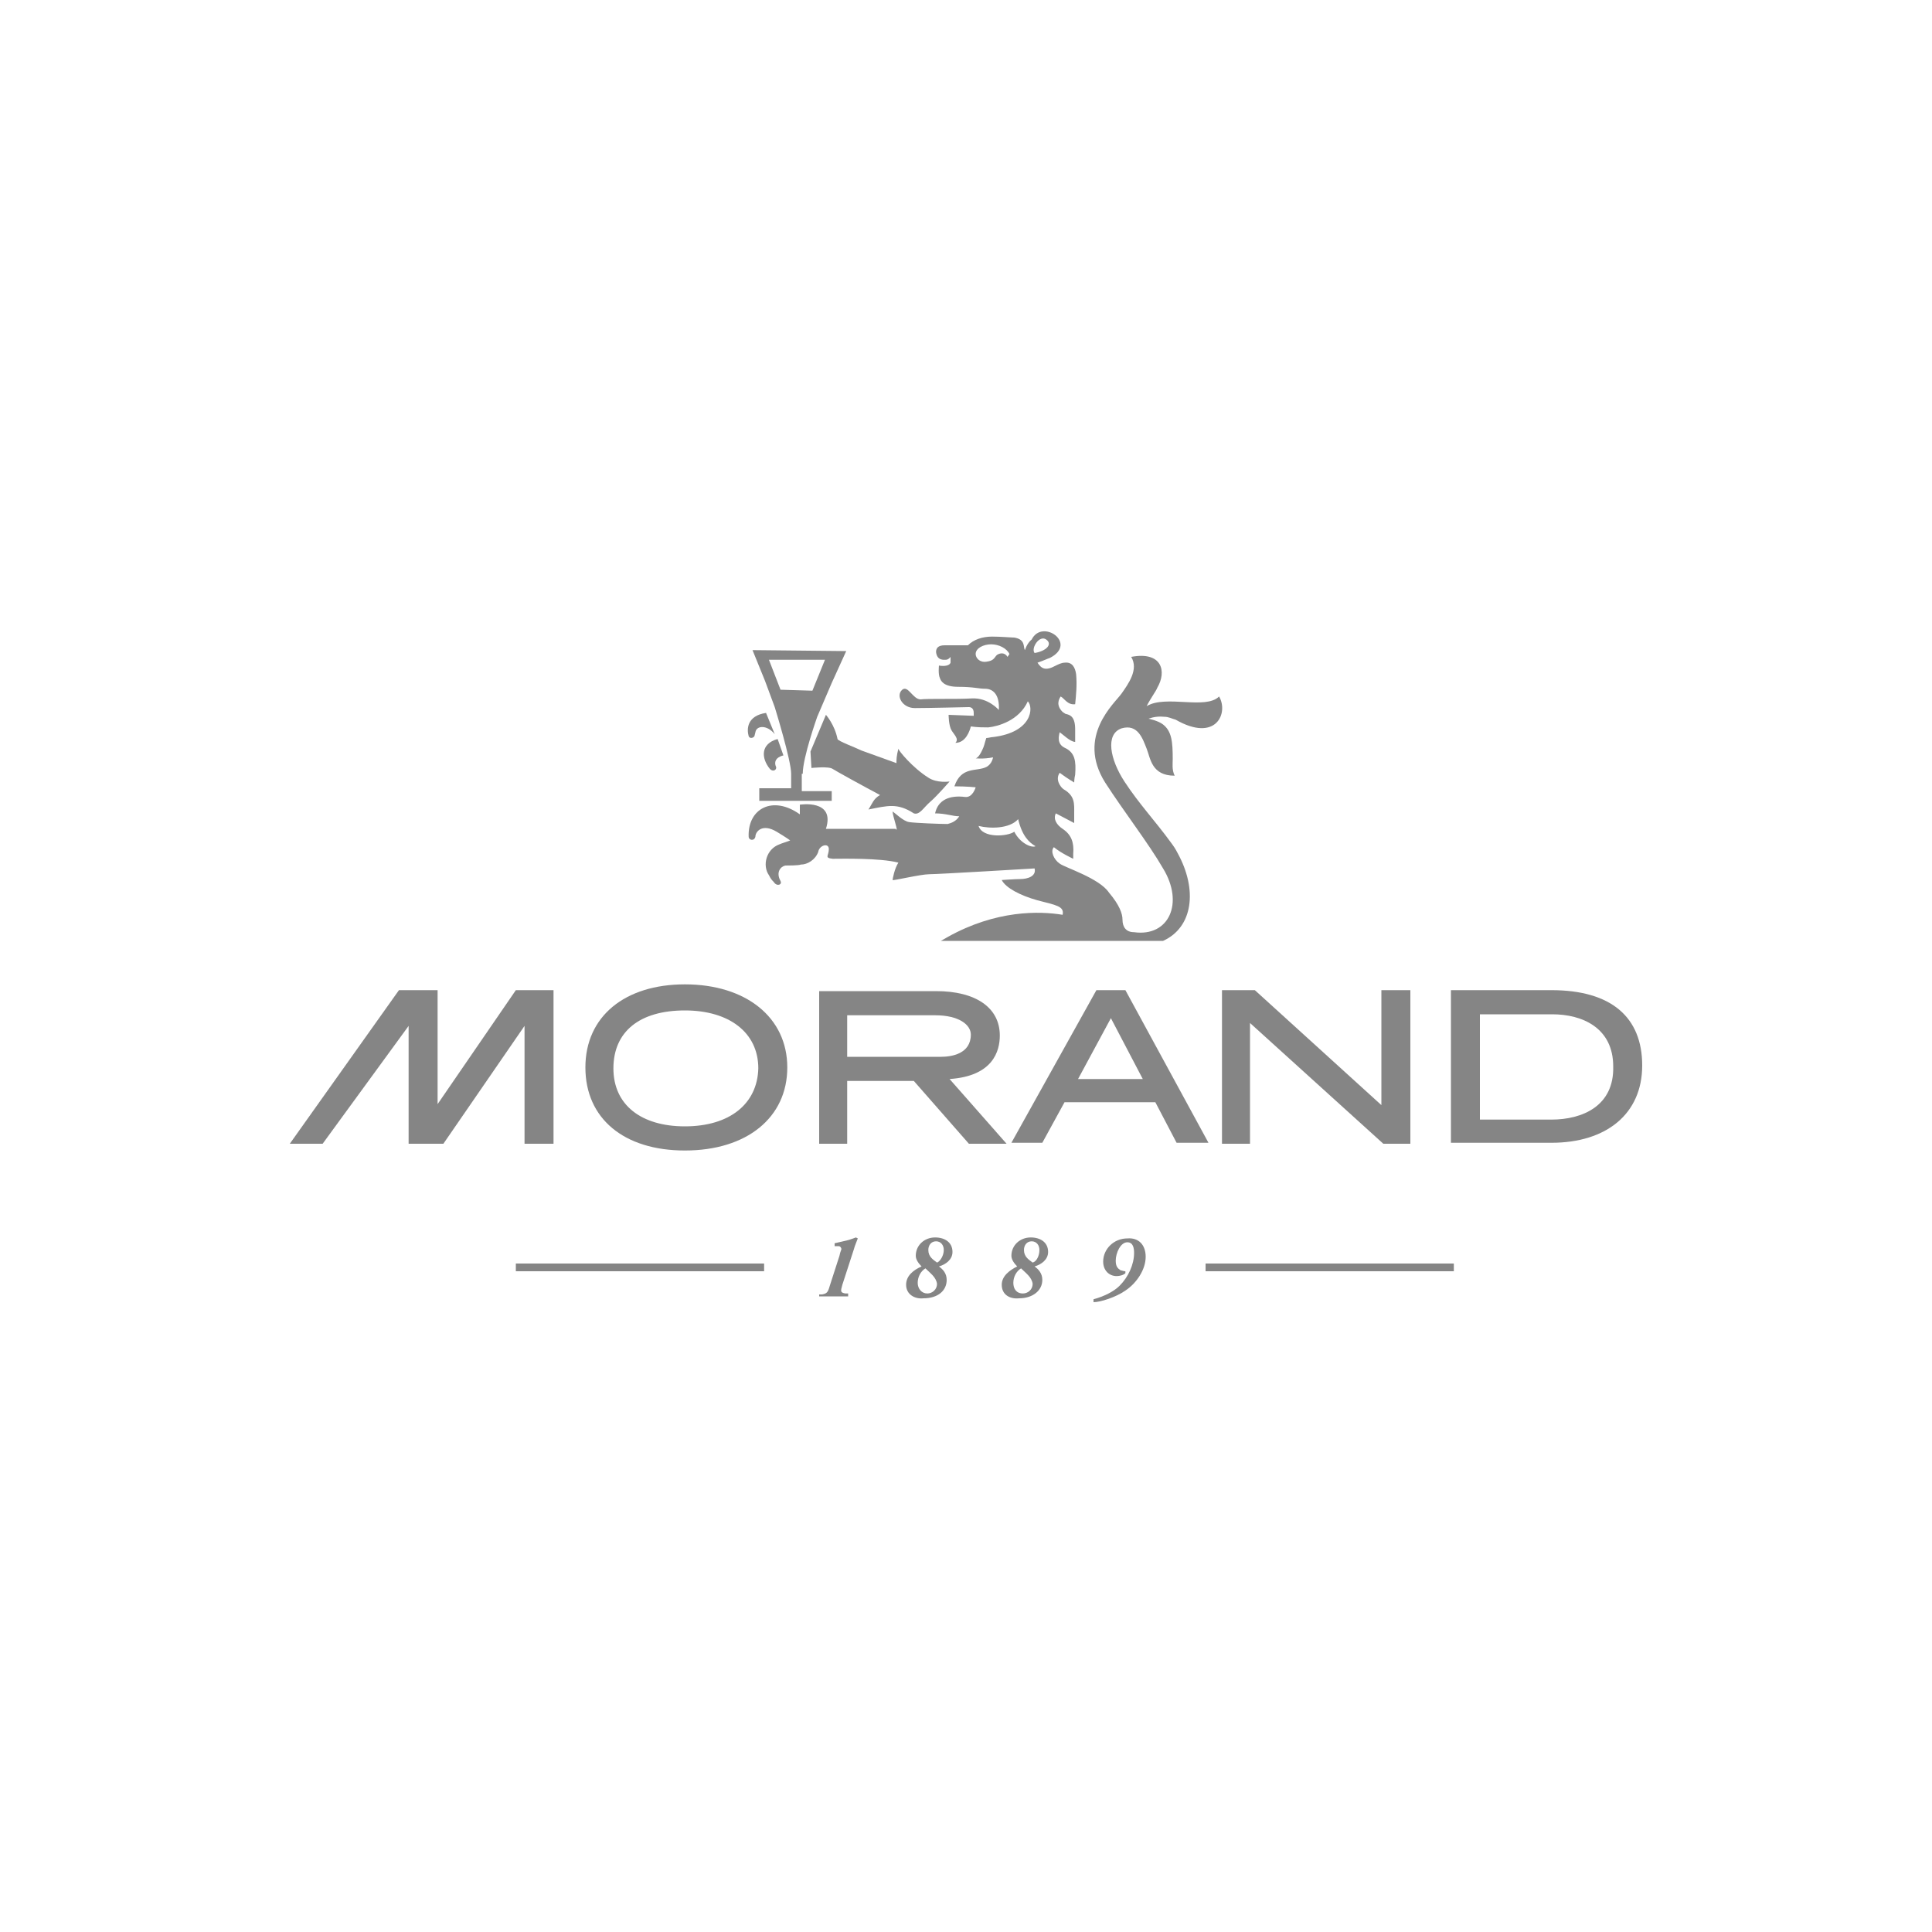 <?xml version="1.0" encoding="utf-8"?>
<!-- Generator: Adobe Illustrator 27.4.0, SVG Export Plug-In . SVG Version: 6.00 Build 0)  -->
<svg version="1.1" id="Layer_3" xmlns="http://www.w3.org/2000/svg" xmlns:xlink="http://www.w3.org/1999/xlink" x="0px" y="0px"
	 viewBox="0 0 200 200" style="enable-background:new 0 0 200 200;" xml:space="preserve">
<style type="text/css">
	.st0{fill:#858585;}
</style>
<g>
	<g>
		<path class="st0" d="M70.9,116.6c-4.5,0-7.4-2.2-7.4-6c0-3.8,2.7-6,7.4-6c4.6,0,7.6,2.3,7.6,6C78.4,114.3,75.5,116.6,70.9,116.6
			 M70.9,101.9c-6.2,0-10.3,3.3-10.3,8.6s4,8.6,10.3,8.6c6.4,0,10.6-3.4,10.6-8.6S77.2,101.9,70.9,101.9"/>
		<path class="st0" d="M160.6,115.9h-7.4v-10.9h7.5c3.1,0,6.3,1.4,6.3,5.4C167.1,114.5,163.8,115.9,160.6,115.9 M160.6,102.5h-10.4
			v15.8h10.4c5.7,0,9.4-3,9.4-8C170,105.3,166.8,102.5,160.6,102.5"/>
	</g>
	<polygon class="st0" points="143,114.4 129.9,102.5 126.5,102.5 126.5,118.4 129.4,118.4 129.4,105.9 143.2,118.4 143.2,118.4 
		146,118.4 146,102.5 143,102.5 	"/>
	<g>
		<path class="st0" d="M87.7,105.1h9.1c2.5,0,3.7,1,3.7,2c0,2-2,2.3-3.1,2.3h-9.7C87.7,109.4,87.7,105.1,87.7,105.1z M103.5,107.2
			c0-2.9-2.5-4.6-6.6-4.6H84.8v15.8h2.9v-6.5h6.9l5.7,6.5h3.9l-5.9-6.7C102.8,111.4,103.5,108.8,103.5,107.2"/>
	</g>
	<polygon class="st0" points="45.3,114.3 45.3,102.5 41.3,102.5 30,118.4 33.4,118.4 42.3,106.2 42.3,118.4 45.9,118.4 54.3,106.2 
		54.3,118.4 57.3,118.4 57.3,102.5 53.4,102.5 	"/>
	<path class="st0" d="M118.3,111.7h-6.7l3.4-6.3L118.3,111.7z M113.5,102.5l-8.8,15.8h3.2l2.3-4.2h9.4l2.2,4.2h3.3l-8.6-15.8H113.5z
		"/>
	<g>
		<path class="st0" d="M96.1,80.5c-1.6-1-3.1-2.8-3.1-3c-0.2,0.8-0.2,1.1-0.2,1.5l-3.6-1.3c-0.6-0.3-2.5-1-2.5-1.2
			C86.4,75,85.5,74,85.5,74l-1.6,3.8l0.1,1.7c0,0,1.8-0.2,2.2,0.1c0.3,0.2,3.2,1.8,4.9,2.7c-0.7,0.4-0.8,0.9-1.2,1.5
			c2-0.4,3-0.7,4.7,0.4c0.6,0.2,1-0.6,1.7-1.2s2-2.1,2-2.1S97,81.1,96.1,80.5"/>
		<path class="st0" d="M78.2,75.8c0.1-0.7,1.2-0.8,2,0.2l-0.9-2.2c-2,0.3-2,1.7-1.8,2.4c0.1,0.3,0.5,0.2,0.6,0L78.2,75.8z"/>
		<path class="st0" d="M80.5,76.5l0.6,1.7c0,0-1.1,0.2-0.8,1.1c0.2,0.3-0.2,0.7-0.6,0.3C78.8,78.5,78.7,77,80.5,76.5"/>
		<path class="st0" d="M79.6,68.3h5.8l-1.3,3.2l-3.3-0.1L79.6,68.3z M83.1,80.1c0-1.7,1.5-5.9,1.5-5.9l1.5-3.5l1.5-3.3l-9.7-0.1
			l1.3,3.2l1,2.7c0,0,1.7,5.5,1.7,6.9v1.5h-3.3v1.3h7.5v-1H83v-1.8"/>
		<path class="st0" d="M105,86.1c-0.7,0.5-3.3,0.7-3.7-0.6c1.2,0.3,3.2,0.3,4.1-0.7c0.4,1.7,1.1,2.4,1.8,2.8
			C106.8,87.8,105.6,87.3,105,86.1 M108.3,66.2c0.7,0.5,0,1.2-1.2,1.4C106.7,67.1,107.6,65.7,108.3,66.2 M104.3,68
			c-0.3-0.5-0.8-0.4-1.1-0.2c-0.3,0.3-0.3,0.6-1.1,0.7c-0.7,0.1-1.1-0.4-1.1-0.8c0-0.6,0.8-1,1.6-1s1.6,0.4,1.9,1L104.3,68z
			 M126.2,72.1c-1.4,1.4-5.5-0.2-7.5,1c0.4-0.8,1-1.6,1.1-1.9c1-1.7,0.5-3.8-2.7-3.2c0.8,1.3-0.3,2.8-1,3.8c-0.7,1-4.7,4.4-1.7,9.2
			c2,3.1,4.5,6.3,6,8.9c2.2,3.6,0.6,7.1-3,6.6c-0.8,0-1.2-0.5-1.2-1.3c0-0.6-0.3-1.5-1.4-2.8l0,0c-1-1.5-4.6-2.6-5.1-3
			c-0.6-0.4-1-1.3-0.6-1.7c0.7,0.6,2,1.2,2,1.2s0-0.2,0-0.5c0.1-1.2-0.2-2-1.1-2.6c-0.6-0.4-1-1-0.7-1.6l1.9,1c0,0,0-0.4,0-1
			c0-1,0.1-1.8-1.1-2.5c-0.3-0.2-0.9-1-0.4-1.7c0.8,0.6,1.5,1,1.5,1s0-0.4,0.1-0.8c0.1-1.4,0-2.3-1.1-2.8c-0.8-0.4-0.6-1.2-0.5-1.6
			c0.3,0.2,1.1,1,1.6,1v-1.3c0-1.3-0.5-1.5-1-1.6l-0.3-0.2c-0.7-0.7-0.4-1.3-0.2-1.6c0.4,0.2,0.7,0.9,1.5,0.8c0.1-1,0.2-2,0.1-3.1
			c-0.1-0.7-0.4-1.3-1.2-1.2c-0.3,0-0.7,0.2-0.9,0.3c-1.1,0.6-1.5,0.3-1.9-0.3c0.6-0.2,1-0.4,1.3-0.5c2.9-1.5-0.8-4.1-1.9-1.9
			c-0.5,0.4-0.7,1.1-0.7,1.1c-0.2-0.3,0.1-1.1-1.1-1.3c-0.3,0-1.4-0.1-2.3-0.1c-1,0-1.9,0.3-2.5,0.9c-0.3,0-2.1,0-2.4,0
			c-0.7,0-0.9,0.3-0.9,0.7c0.1,0.9,0.8,0.8,1,0.8c0.3,0,0.5-0.3,0.5-0.3v0.6c-0.1,0.3-0.6,0.4-1.2,0.3c0,0-0.1,0.9,0.1,1.3
			c0.1,0.3,0.4,0.9,1.9,0.9c1.6,0,2.1,0.2,2.8,0.2s1.5,0.5,1.4,2.2c0,0-1.1-1.3-2.8-1.2c-1.7,0.1-4.5,0-5.3,0.1
			c-0.8,0-1.3-1.5-1.9-1c-0.7,0.6,0,1.9,1.3,1.9c1.4,0,5.4-0.1,5.6-0.1c0.2,0,0.5,0.1,0.5,0.6v0.3L98.2,74c0,0,0,1.1,0.3,1.6
			c0.3,0.5,0.8,0.9,0.4,1.3c1.1,0,1.5-1.3,1.6-1.7c0.7,0.1,1.3,0.1,1.8,0.1c1-0.1,3.2-0.7,4.1-2.7c0.6,0.6,0.5,3.2-3.6,3.7
			c-0.2,0-0.5,0.1-0.7,0.1c-0.2,0.6-0.2,0.8-0.4,1.2c-0.4,0.9-0.7,0.9-0.7,0.9s0.8,0.1,1.8-0.1c0,0-0.1,0.7-0.7,1
			c-1,0.5-2.6-0.1-3.3,2c1.3,0,2.2,0.1,2.2,0.1s-0.3,1.1-1.1,1c-1.6-0.2-2.8,0.3-3.1,1.7c1.1,0,1.8,0.3,2.5,0.3
			c-0.3,0.5-0.8,0.7-1.2,0.8c-0.7,0-3.4-0.1-4-0.2c-0.6-0.1-1.4-0.9-1.7-1.1c0,0.5,0.7,2.3,0.3,1.8c-0.6,0-6,0-6,0h-1.2
			c1-3.1-2.7-2.5-2.7-2.5v1c-2.8-2-5.4-0.6-5.3,2.3c0,0.4,0.6,0.5,0.7,0c0-0.5,0.7-1.4,2.2-0.5c1,0.6,1.4,0.9,1.4,0.9
			c-0.2,0.1-0.9,0.3-1.1,0.4c-1.4,0.5-1.8,2.2-1.1,3.2c0.2,0.4,0.3,0.5,0.5,0.7c0.3,0.5,0.9,0.3,0.7-0.1c-0.5-0.9,0-1.5,0.5-1.6
			c0.2,0,1.4,0,1.6-0.1c0.7,0,1.5-0.5,1.8-1.3c0.1-0.7,1.1-1,1.1-0.3c0,0.7-0.5,0.9,0.4,1c0.9,0,4.9-0.1,6.8,0.4
			c-0.4,0.6-0.6,1.7-0.6,1.8c0,0.1,2.9-0.6,3.8-0.6c0.9,0,10.9-0.6,10.9-0.6c0.2,0.8-0.7,1.1-1.5,1.1c-0.5,0-1.9,0.1-1.9,0.1
			c0.4,0.8,1.9,1.6,3.7,2.1c1.9,0.5,2.8,0.6,2.6,1.5c-2.4-0.4-6.9-0.5-11.9,2.3c-0.2,0.1-0.5,0.3-0.7,0.4h23
			c3.1-1.4,3.6-5.3,1.5-9.1c-0.2-0.4-0.4-0.7-0.7-1.1c-1.6-2.2-3.3-4-4.8-6.3s-2-4.9-0.3-5.5c1.7-0.5,2.2,1.1,2.6,2.1
			s0.5,2.8,2.9,2.8c-0.3-0.6-0.2-1.3-0.2-1.7c0-1.8-0.1-2.9-1-3.6c-0.5-0.4-1.5-0.6-1.5-0.6s0.7-0.3,1.6-0.2c0.5,0,0.8,0.2,1.2,0.3
			C125.9,76.9,127.2,73.8,126.2,72.1"/>
		<path class="st0" d="M86.4,129v-0.3c0.4-0.1,0.9-0.2,1.3-0.3c0.4-0.1,0.9-0.3,0.9-0.3l0.2,0.1c-0.1,0.3-0.3,0.7-0.4,1.1l-1.2,3.7
			c-0.2,0.7-0.2,0.8,0.3,0.9h0.3v0.3c-0.5,0-1,0-1.6,0c-0.5,0-1,0-1.4,0V134h0.3c0.5-0.1,0.6-0.2,0.8-0.9l1-3.1
			c0.1-0.5,0.2-0.6,0.2-0.7S87,129,86.8,129H86.4z"/>
		<path class="st0" d="M97.7,129.4c0-0.5-0.3-0.9-0.8-0.9c-0.5,0-0.8,0.4-0.8,0.9c0,0.7,0.5,1,0.9,1.3
			C97.3,130.6,97.7,130,97.7,129.4 M95.8,131.3c-0.5,0.3-0.8,0.9-0.8,1.5c0,0.6,0.4,1.1,1,1.1c0.5,0,1-0.4,1-1
			C96.9,132.2,96.3,131.8,95.8,131.3 M93.8,133c0-0.9,0.7-1.5,1.6-1.9c-0.3-0.3-0.6-0.7-0.6-1.1c0-1.1,0.9-1.9,2-1.9
			c1,0,1.8,0.5,1.8,1.5c0,0.8-0.7,1.3-1.4,1.5c0.4,0.3,0.8,0.7,0.8,1.4c0,1.1-0.9,1.9-2.4,1.9C94.7,134.5,93.8,134,93.8,133"/>
		<path class="st0" d="M107.6,129.4c0-0.5-0.3-0.9-0.8-0.9c-0.5,0-0.8,0.4-0.8,0.9c0,0.7,0.5,1,0.9,1.3
			C107.3,130.6,107.6,130,107.6,129.4 M105.7,131.3c-0.5,0.3-0.8,0.9-0.8,1.5c0,0.6,0.3,1.1,1,1.1c0.5,0,1-0.4,1-1
			C106.8,132.2,106.2,131.8,105.7,131.3 M103.7,133c0-0.9,0.8-1.5,1.6-1.9c-0.3-0.3-0.6-0.7-0.6-1.1c0-1.1,0.9-1.9,2-1.9
			c1,0,1.8,0.5,1.8,1.5c0,0.8-0.7,1.3-1.4,1.5c0.4,0.3,0.8,0.7,0.8,1.4c0,1.1-1,1.9-2.4,1.9C104.5,134.5,103.7,134,103.7,133"/>
		<path class="st0" d="M118.6,130.1c0,1.3-0.9,2.7-2.1,3.5c-1,0.7-2.6,1.2-3.3,1.2v-0.3c1.1-0.3,2.1-0.8,2.7-1.4
			c0.9-0.9,1.5-2.2,1.5-3.4c0-0.5-0.1-1.1-0.7-1.1c-0.7,0-1.2,1.1-1.2,1.9c0,0.6,0.2,0.8,0.5,1c0.1,0,0.3,0.1,0.5,0.1v0.2
			c-0.2,0.2-0.6,0.3-0.9,0.3c-0.8,0-1.4-0.6-1.4-1.5c0-1.3,1.1-2.4,2.5-2.4C117.9,128.1,118.6,128.9,118.6,130.1"/>
	</g>
	<rect x="53.4" y="130.8" class="st0" width="25.7" height="0.8"/>
	<rect x="124.8" y="130.8" class="st0" width="25.7" height="0.8"/>
</g>
</svg>
